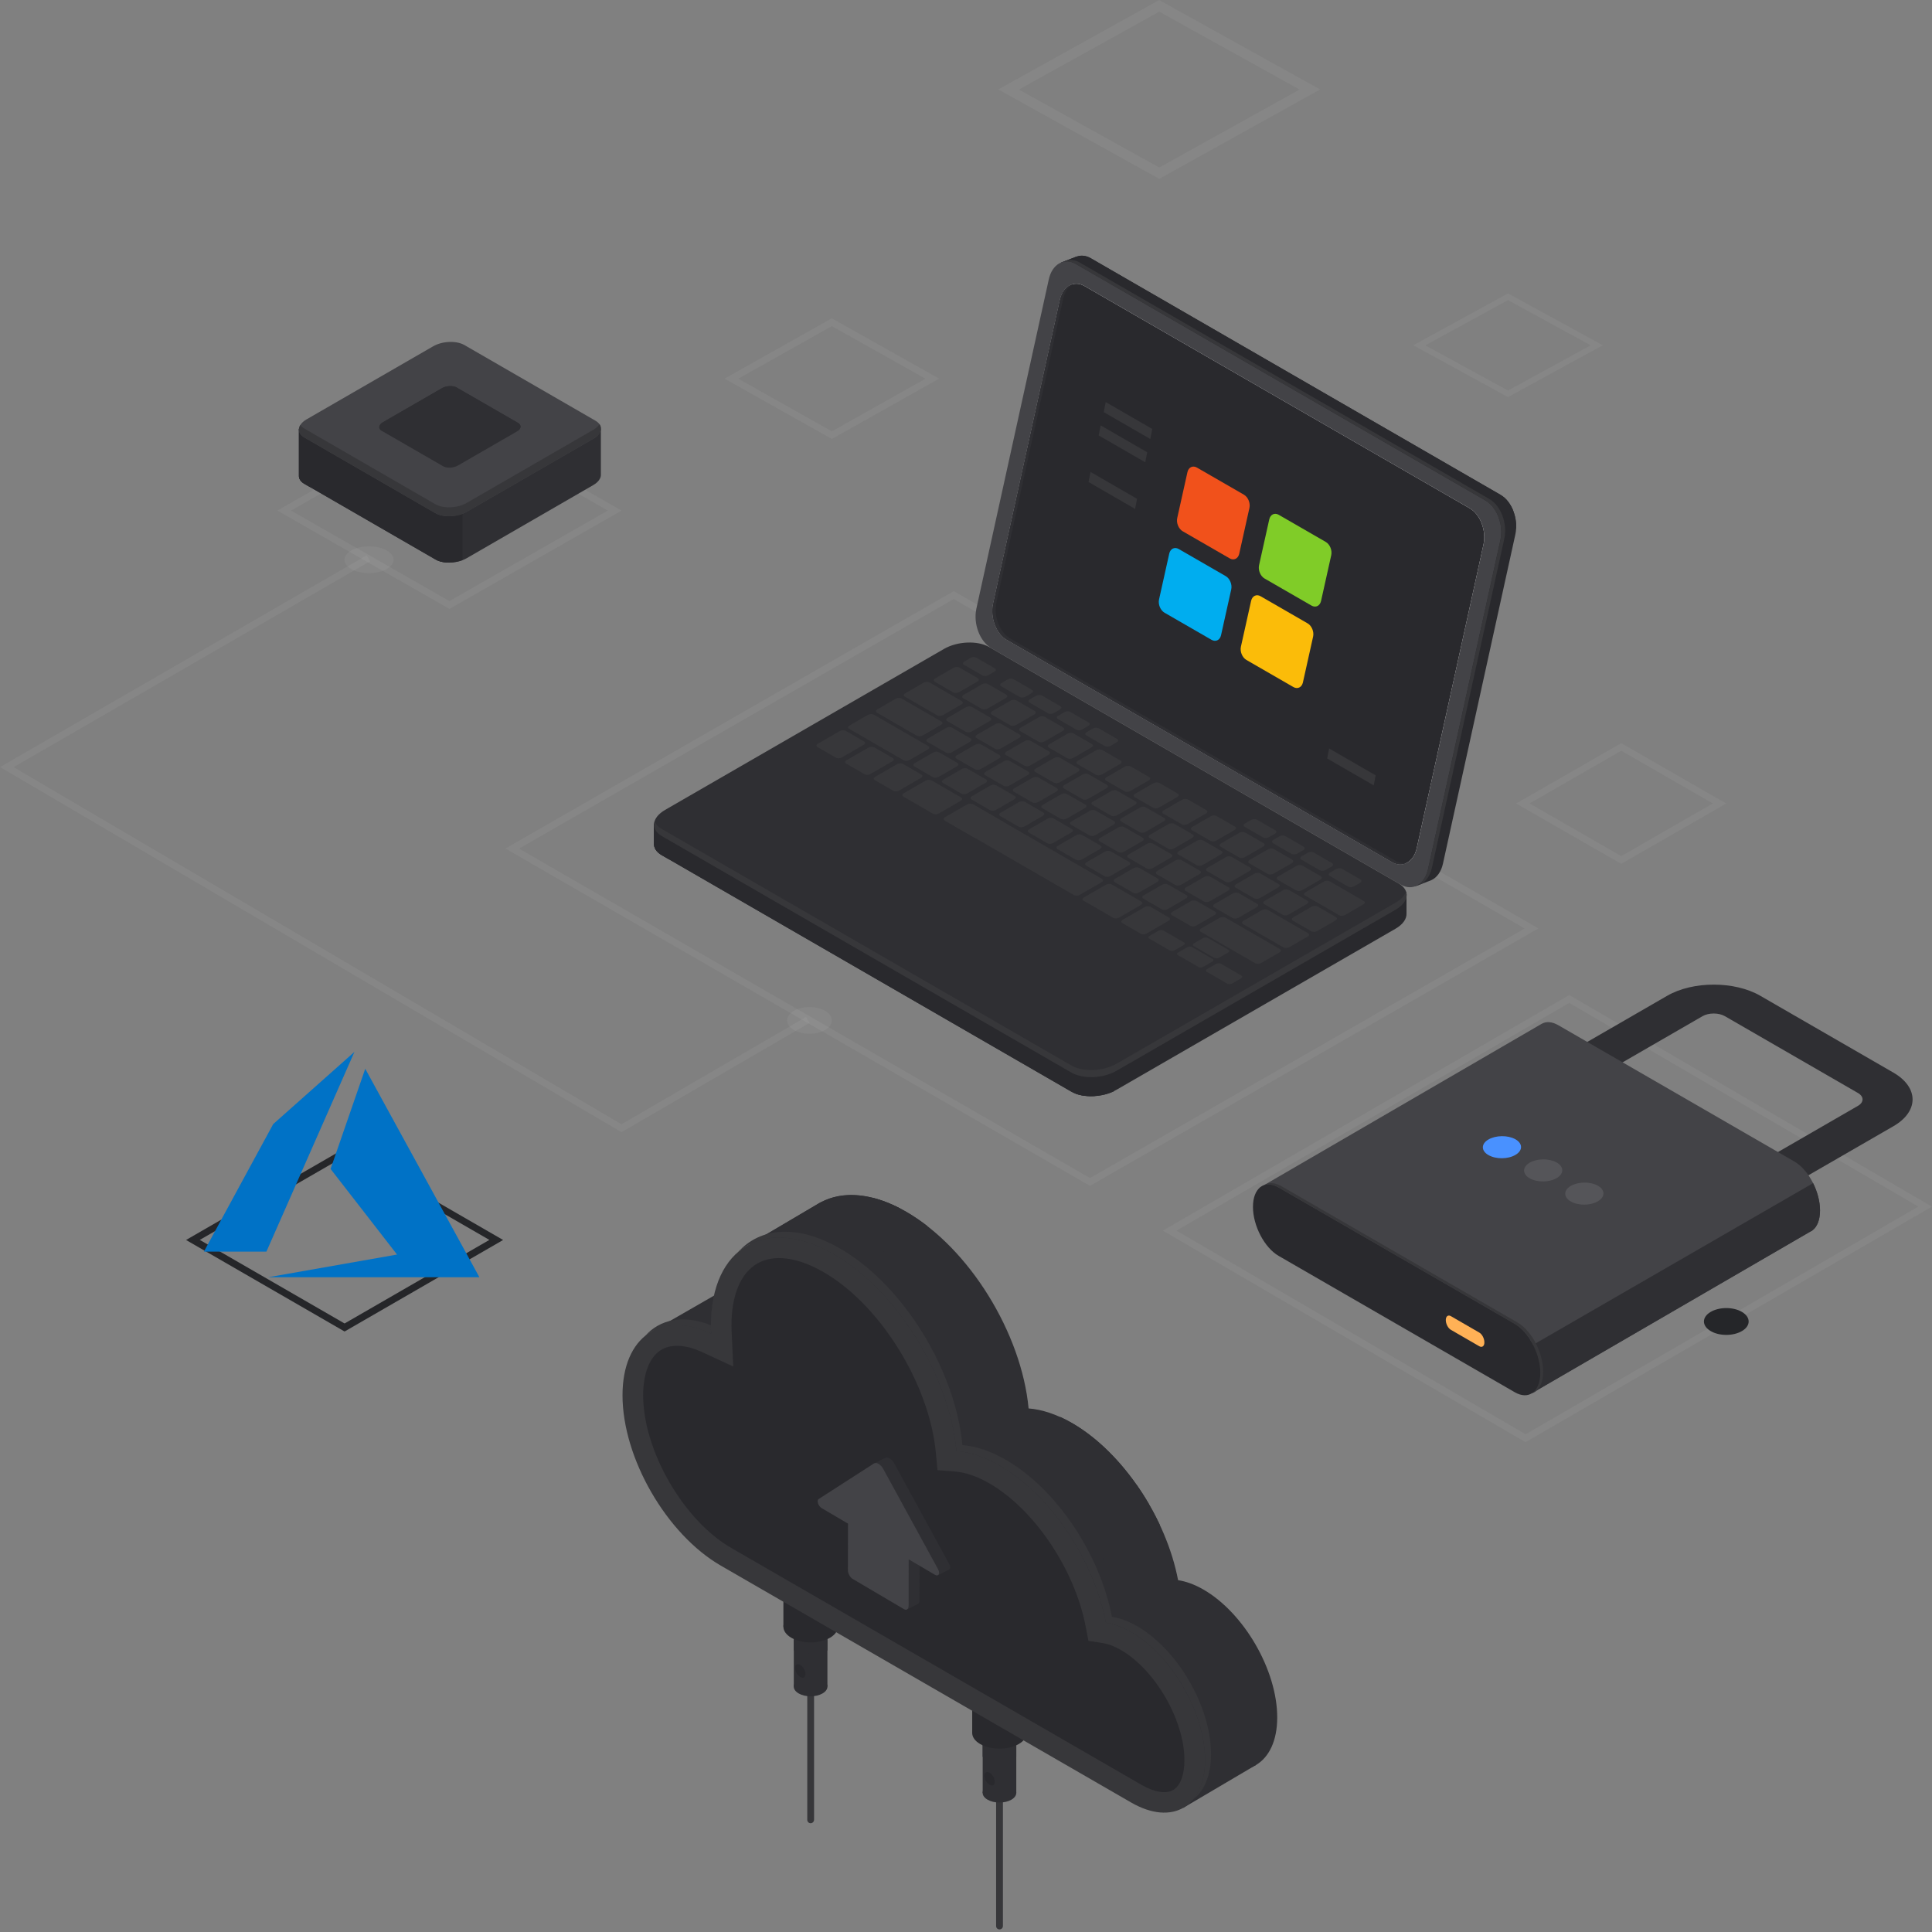 <svg width="290" height="290" viewBox="0 0 290 290" fill="none" xmlns="http://www.w3.org/2000/svg">
<rect x="0" y="0" width="290" height="290" fill="#808080" stroke="none"/>
<g clip-path="url(#clip0_12097_74825)">
<path opacity="0.05" d="M228.986 216.485L174.535 184.721L235.548 149.355L289.998 181.12L228.986 216.485ZM176.604 184.721L228.996 215.285L287.94 181.109L235.548 150.546L176.604 184.721Z" fill="white"/>
<path d="M264.628 180.351L259.327 177.287L278.886 165.991C279.805 165.46 279.805 164.592 278.886 164.061L258.909 152.53C257.989 151.999 256.478 151.999 255.559 152.53L236 163.826L230.699 160.762L250.258 149.466C254.108 147.239 260.369 147.239 264.22 149.466L284.197 160.997C288.047 163.223 288.047 166.839 284.197 169.055L264.628 180.351Z" fill="#2F2F33"/>
<path d="M273.19 181.699C273.19 178.86 271.464 175.571 269.339 174.346L233.909 153.888C232.959 153.337 232.091 153.296 231.417 153.674L189.113 178.257L230.018 209.081L271.699 184.886C271.831 184.824 271.954 184.763 272.066 184.671C272.761 184.15 273.19 183.119 273.19 181.699Z" fill="#434347"/>
<path d="M230.023 209.082L271.704 184.886C271.837 184.825 271.959 184.764 272.072 184.672C272.766 184.141 273.195 183.109 273.195 181.689C273.195 180.331 272.797 178.881 272.153 177.594L224.641 205.027L230.023 209.082Z" fill="#2F2F33"/>
<path d="M227.355 208.969L191.925 188.511C189.8 187.286 188.074 183.987 188.074 181.158C188.074 178.318 189.8 177.021 191.925 178.247L227.355 198.704C229.479 199.93 231.205 203.229 231.205 206.058C231.205 208.897 229.479 210.205 227.355 208.969Z" fill="#29292D"/>
<path d="M227.782 198.51L192.352 178.053C191.371 177.491 190.483 177.461 189.809 177.869C190.421 177.685 191.147 177.787 191.933 178.247L227.363 198.704C229.488 199.93 231.214 203.229 231.214 206.058C231.214 207.59 230.703 208.673 229.906 209.153C230.948 208.836 231.632 207.662 231.632 205.864C231.632 203.035 229.906 199.736 227.782 198.51Z" fill="#37373A"/>
<path d="M222.045 202.075L217.786 199.613C217.357 199.368 217.02 198.714 217.02 198.142C217.02 197.581 217.367 197.315 217.786 197.56L222.045 200.022C222.473 200.267 222.811 200.92 222.811 201.492C222.821 202.054 222.473 202.32 222.045 202.075Z" fill="#FFB156"/>
<path d="M227.486 173.345C228.599 172.692 228.589 171.64 227.465 171.006C226.342 170.373 224.524 170.394 223.411 171.047C222.297 171.701 222.308 172.753 223.431 173.386C224.565 174.03 226.373 174.009 227.486 173.345Z" fill="#4991FF"/>
<path opacity="0.1" d="M233.673 176.829C234.787 176.175 234.776 175.123 233.653 174.49C232.529 173.857 230.711 173.877 229.598 174.531C228.485 175.184 228.495 176.236 229.619 176.869C230.742 177.513 232.56 177.493 233.673 176.829Z" fill="white"/>
<path opacity="0.1" d="M239.853 180.311C240.966 179.657 240.956 178.605 239.833 177.972C238.709 177.339 236.891 177.359 235.778 178.013C234.665 178.667 234.675 179.719 235.798 180.352C236.922 180.995 238.74 180.975 239.853 180.311Z" fill="white"/>
<path opacity="0.05" d="M163.613 178.005L75.856 127.367L143.167 88.723L230.925 139.36L163.613 178.005ZM77.918 127.377L163.613 176.825L228.853 139.371L143.157 89.923L77.918 127.377Z" fill="white"/>
<path d="M225.212 74.264L163.728 38.762C163.013 38.353 162.288 38.282 161.644 38.507V38.496L161.532 38.537C161.522 38.537 161.511 38.547 161.501 38.547L159.285 39.405L161.277 40.386C161.266 40.427 161.256 40.457 161.246 40.498L150.379 89.91C149.878 92.188 150.879 94.854 152.626 95.865L212.64 130.509L212.425 133.052L214.856 132.112C215.673 131.734 216.327 130.866 216.592 129.64L227.459 80.228C227.96 77.93 226.948 75.264 225.212 74.264Z" fill="#29292D"/>
<path d="M225.217 74.264L163.732 38.762C163.017 38.353 162.292 38.282 161.649 38.507V38.496L161.536 38.537C161.526 38.537 161.516 38.547 161.506 38.547L159.289 39.405L161.281 40.386C161.271 40.427 161.26 40.457 161.25 40.498L153.805 74.366L183.893 97.805L227.167 76.725C226.749 75.663 226.074 74.764 225.217 74.264Z" fill="#29292D"/>
<path d="M222.896 81.269L227.574 79.278C227.656 77.47 226.91 75.591 225.674 74.59L218.27 77.705L222.896 81.269Z" fill="#29292D"/>
<path d="M210.293 132.796L148.809 97.294C147.072 96.293 146.061 93.627 146.562 91.34L157.429 41.927C157.929 39.65 159.747 38.608 161.483 39.619L222.968 75.121C224.704 76.122 225.715 78.787 225.215 81.075L214.348 130.487C213.847 132.765 212.029 133.797 210.293 132.796Z" fill="#434347"/>
<path d="M223.564 74.907L162.069 39.405C161.232 38.915 160.374 38.915 159.648 39.303C160.231 39.18 160.854 39.262 161.477 39.62L222.961 75.121C224.697 76.122 225.709 78.788 225.208 81.076L214.341 130.488C214.086 131.662 213.473 132.5 212.707 132.908C213.749 132.684 214.607 131.744 214.933 130.273L225.8 80.861C226.301 78.573 225.3 75.918 223.564 74.907Z" fill="#37373A"/>
<path d="M208.956 129.405L151.128 96.038C149.535 95.119 148.616 92.678 149.075 90.594L159.085 45.053C159.544 42.969 161.209 42.02 162.792 42.939L220.62 76.306C222.213 77.225 223.133 79.666 222.673 81.75L212.664 127.291C212.214 129.375 210.55 130.324 208.956 129.405Z" fill="white"/>
<path d="M208.956 129.405L151.128 96.038C149.535 95.119 148.616 92.678 149.075 90.594L159.085 45.053C159.544 42.969 161.209 42.02 162.792 42.939L220.62 76.306C222.213 77.225 223.133 79.666 222.673 81.75L212.664 127.291C212.214 129.375 210.55 130.324 208.956 129.405Z" fill="#29292D"/>
<path d="M209.457 129.2L151.629 95.833C150.035 94.914 149.116 92.473 149.576 90.39L159.585 44.848C159.82 43.796 160.361 43.03 161.045 42.652C160.126 42.887 159.37 43.745 159.085 45.053L149.075 90.594C148.616 92.677 149.535 95.118 151.128 96.038L208.956 129.405C209.743 129.854 210.55 129.854 211.214 129.486C210.662 129.629 210.059 129.548 209.457 129.2Z" fill="#2F2F33"/>
<path d="M211.142 134.338L202.737 133.225L148.473 101.911C146.737 100.91 143.693 101.032 141.691 102.197L103.248 124.38L98.162 123.706V126.586C98.131 127.25 98.509 127.893 99.326 128.363L160.811 163.865C162.547 164.866 165.591 164.743 167.592 163.579L209.457 139.414C210.591 138.76 211.152 137.923 211.122 137.136V134.338H211.142Z" fill="#29292D"/>
<path d="M170.37 114.546L166.52 112.319H124.145L103.248 124.371L98.162 123.697V126.577C98.131 127.241 98.509 127.885 99.326 128.354L160.811 163.856C161.73 164.387 163.017 164.602 164.314 164.51L170.37 114.546Z" fill="#29292D"/>
<path d="M100.419 124.002L98.162 123.706V126.586C98.131 127.25 98.509 127.894 99.326 128.363L100.409 128.986V124.002H100.419Z" fill="#29292D"/>
<path d="M161.441 164.161C163.086 164.784 165.445 164.651 167.212 163.804V157.369H161.441V164.161Z" fill="#29292D"/>
<path d="M160.825 160.995L99.341 125.493C97.605 124.492 97.819 122.736 99.831 121.571L141.696 97.406C143.708 96.242 146.741 96.12 148.477 97.121L209.962 132.622C211.698 133.623 211.484 135.38 209.472 136.544L167.607 160.709C165.605 161.873 162.572 161.996 160.825 160.995Z" fill="#2F2F33"/>
<path d="M209.48 135.492L167.616 159.657C165.604 160.822 162.57 160.944 160.834 159.943L99.35 124.442C98.778 124.115 98.42 123.706 98.267 123.257C97.991 124.084 98.338 124.911 99.35 125.494L160.834 160.995C162.57 161.996 165.614 161.874 167.616 160.709L209.48 136.544C210.828 135.768 211.37 134.716 211.053 133.807C210.849 134.41 210.328 135.002 209.48 135.492Z" fill="#37373A"/>
<path d="M125.484 113.739L122.706 112.135C122.481 112.002 122.512 111.778 122.767 111.635L126.056 109.735C126.311 109.582 126.699 109.572 126.924 109.694L129.702 111.298C129.927 111.43 129.896 111.655 129.641 111.798L126.352 113.698C126.107 113.851 125.708 113.871 125.484 113.739Z" fill="#37373A"/>
<path d="M129.785 116.22L127.006 114.617C126.782 114.484 126.812 114.259 127.068 114.116L130.356 112.217C130.612 112.063 131 112.053 131.225 112.176L134.003 113.779C134.227 113.912 134.197 114.137 133.941 114.28L130.653 116.179C130.397 116.333 130.009 116.353 129.785 116.22Z" fill="#37373A"/>
<path d="M134.085 118.703L131.307 117.099C131.083 116.966 131.113 116.742 131.369 116.599L134.657 114.699C134.913 114.546 135.301 114.536 135.525 114.658L138.303 116.262C138.528 116.394 138.497 116.619 138.242 116.762L134.953 118.662C134.698 118.815 134.31 118.825 134.085 118.703Z" fill="#37373A"/>
<path d="M140.027 116.65L137.249 115.047C137.024 114.914 137.055 114.689 137.31 114.546L140.068 112.953C140.323 112.8 140.711 112.789 140.936 112.912L143.714 114.515C143.938 114.648 143.908 114.873 143.652 115.016L140.895 116.609C140.64 116.762 140.241 116.783 140.027 116.65Z" fill="#37373A"/>
<path d="M144.32 119.132L141.542 117.528C141.317 117.395 141.348 117.171 141.603 117.028L144.361 115.434C144.616 115.281 145.004 115.271 145.229 115.393L148.007 116.997C148.231 117.13 148.201 117.354 147.945 117.497L145.188 119.091C144.932 119.244 144.544 119.264 144.32 119.132Z" fill="#37373A"/>
<path d="M148.613 121.613L145.835 120.009C145.61 119.877 145.641 119.652 145.896 119.509L148.654 117.916C148.909 117.763 149.297 117.752 149.522 117.875L152.3 119.478C152.524 119.611 152.494 119.836 152.238 119.979L149.481 121.572C149.225 121.725 148.837 121.746 148.613 121.613Z" fill="#37373A"/>
<path d="M152.913 124.095L150.135 122.492C149.911 122.359 149.941 122.134 150.197 121.991L152.954 120.398C153.21 120.245 153.598 120.235 153.822 120.357L156.6 121.961C156.825 122.094 156.794 122.318 156.539 122.461L153.782 124.055C153.526 124.208 153.128 124.218 152.913 124.095Z" fill="#37373A"/>
<path d="M157.206 126.577L154.428 124.973C154.204 124.841 154.234 124.616 154.49 124.473L157.247 122.88C157.503 122.726 157.891 122.716 158.115 122.839L160.893 124.442C161.118 124.575 161.087 124.8 160.832 124.943L158.075 126.536C157.819 126.689 157.431 126.699 157.206 126.577Z" fill="#37373A"/>
<path d="M161.503 129.058L158.725 127.455C158.501 127.322 158.531 127.097 158.787 126.954L161.544 125.361C161.799 125.208 162.188 125.198 162.412 125.32L165.19 126.924C165.415 127.056 165.384 127.281 165.129 127.424L162.371 129.017C162.116 129.171 161.728 129.181 161.503 129.058Z" fill="#37373A"/>
<path d="M165.808 131.53L163.03 129.926C162.805 129.794 162.836 129.569 163.091 129.426L165.849 127.833C166.104 127.68 166.492 127.669 166.717 127.792L169.495 129.395C169.72 129.528 169.689 129.753 169.434 129.896L166.676 131.489C166.421 131.642 166.022 131.663 165.808 131.53Z" fill="#37373A"/>
<path d="M170.097 134.012L167.319 132.409C167.094 132.276 167.125 132.051 167.38 131.908L170.138 130.315C170.393 130.162 170.781 130.152 171.006 130.274L173.784 131.878C174.009 132.011 173.978 132.235 173.723 132.378L170.965 133.972C170.71 134.125 170.322 134.145 170.097 134.012Z" fill="#37373A"/>
<path d="M174.398 136.495L171.62 134.891C171.395 134.759 171.426 134.534 171.681 134.391L174.439 132.798C174.694 132.644 175.082 132.634 175.307 132.757L178.085 134.36C178.31 134.493 178.279 134.718 178.024 134.861L175.266 136.454C175.011 136.607 174.623 136.628 174.398 136.495Z" fill="#37373A"/>
<path d="M178.695 138.975L175.917 137.372C175.692 137.239 175.723 137.014 175.978 136.871L178.736 135.278C178.991 135.125 179.379 135.115 179.604 135.237L182.382 136.841C182.606 136.973 182.576 137.198 182.32 137.341L179.563 138.934C179.307 139.088 178.909 139.108 178.695 138.975Z" fill="#37373A"/>
<path d="M146.347 115.475L143.569 113.872C143.344 113.739 143.375 113.514 143.63 113.371L146.388 111.778C146.643 111.625 147.031 111.615 147.256 111.737L150.034 113.341C150.259 113.473 150.228 113.698 149.973 113.841L147.215 115.434C146.96 115.588 146.572 115.608 146.347 115.475Z" fill="#37373A"/>
<path d="M141.988 112.963L139.21 111.359C138.985 111.226 139.016 111.002 139.271 110.859L142.028 109.265C142.284 109.112 142.672 109.102 142.897 109.224L145.675 110.828C145.899 110.961 145.869 111.185 145.613 111.328L142.856 112.922C142.611 113.075 142.212 113.085 141.988 112.963Z" fill="#37373A"/>
<path d="M137.627 110.44L131.631 106.977C131.407 106.844 131.437 106.62 131.693 106.477L134.45 104.884C134.706 104.73 135.094 104.72 135.319 104.843L141.314 108.305C141.538 108.438 141.508 108.662 141.252 108.805L138.495 110.399C138.24 110.552 137.851 110.562 137.627 110.44Z" fill="#37373A"/>
<path d="M140.681 107.375L135.819 104.566C135.594 104.433 135.625 104.209 135.88 104.066L138.638 102.472C138.893 102.319 139.281 102.309 139.506 102.432L144.368 105.24C144.592 105.373 144.562 105.598 144.306 105.741L141.549 107.334C141.293 107.487 140.905 107.497 140.681 107.375Z" fill="#37373A"/>
<path d="M150.648 117.956L147.87 116.352C147.645 116.219 147.676 115.995 147.931 115.852L150.689 114.259C150.944 114.105 151.332 114.095 151.557 114.218L154.335 115.821C154.56 115.954 154.529 116.179 154.274 116.322L151.516 117.915C151.261 118.068 150.873 118.089 150.648 117.956Z" fill="#37373A"/>
<path d="M154.952 120.439L152.174 118.836C151.95 118.703 151.98 118.478 152.236 118.335L154.993 116.742C155.249 116.589 155.637 116.578 155.861 116.701L158.64 118.305C158.864 118.437 158.834 118.662 158.578 118.805L155.821 120.398C155.565 120.552 155.177 120.572 154.952 120.439Z" fill="#37373A"/>
<path d="M159.238 122.921L156.46 121.317C156.235 121.184 156.266 120.96 156.521 120.817L159.278 119.223C159.534 119.07 159.922 119.06 160.147 119.183L162.925 120.786C163.149 120.919 163.119 121.143 162.863 121.286L160.106 122.88C159.85 123.033 159.462 123.043 159.238 122.921Z" fill="#37373A"/>
<path d="M163.542 125.402L160.764 123.799C160.54 123.666 160.57 123.441 160.826 123.298L163.583 121.705C163.839 121.552 164.227 121.541 164.451 121.664L167.229 123.267C167.454 123.4 167.423 123.625 167.168 123.768L164.41 125.361C164.155 125.514 163.767 125.525 163.542 125.402Z" fill="#37373A"/>
<path d="M167.839 127.884L165.061 126.281C164.836 126.148 164.867 125.923 165.122 125.781L167.88 124.187C168.135 124.034 168.524 124.024 168.748 124.146L171.526 125.75C171.751 125.883 171.72 126.107 171.465 126.25L168.707 127.844C168.452 127.997 168.064 128.007 167.839 127.884Z" fill="#37373A"/>
<path d="M172.132 130.356L169.354 128.753C169.129 128.62 169.16 128.395 169.415 128.252L172.173 126.659C172.428 126.506 172.816 126.495 173.041 126.618L175.819 128.222C176.044 128.354 176.013 128.579 175.758 128.722L173 130.315C172.745 130.468 172.357 130.489 172.132 130.356Z" fill="#37373A"/>
<path d="M176.425 132.838L173.647 131.234C173.422 131.101 173.453 130.877 173.708 130.734L176.466 129.14C176.721 128.987 177.109 128.977 177.334 129.099L180.112 130.703C180.337 130.836 180.306 131.06 180.051 131.203L177.293 132.797C177.038 132.95 176.65 132.97 176.425 132.838Z" fill="#37373A"/>
<path d="M180.726 135.318L177.948 133.715C177.723 133.582 177.754 133.357 178.009 133.214L180.767 131.621C181.022 131.468 181.41 131.457 181.635 131.58L184.413 133.183C184.638 133.316 184.607 133.541 184.352 133.684L181.594 135.277C181.339 135.43 180.951 135.451 180.726 135.318Z" fill="#37373A"/>
<path d="M185.019 137.801L182.241 136.198C182.016 136.065 182.047 135.84 182.302 135.698L185.06 134.104C185.315 133.951 185.703 133.941 185.928 134.063L188.706 135.667C188.931 135.8 188.9 136.024 188.645 136.167L185.887 137.761C185.632 137.914 185.244 137.934 185.019 137.801Z" fill="#37373A"/>
<path d="M192.659 142.214L186.592 138.711C186.368 138.578 186.398 138.353 186.654 138.21L189.411 136.617C189.667 136.464 190.055 136.453 190.279 136.576L196.346 140.079C196.571 140.212 196.54 140.437 196.285 140.58L193.527 142.173C193.272 142.326 192.884 142.336 192.659 142.214Z" fill="#37373A"/>
<path d="M201.024 137.382L195.897 134.421C195.672 134.288 195.703 134.063 195.958 133.92L198.716 132.327C198.971 132.174 199.359 132.163 199.584 132.286L204.711 135.248C204.936 135.381 204.905 135.605 204.65 135.748L201.892 137.342C201.637 137.495 201.249 137.515 201.024 137.382Z" fill="#37373A"/>
<path d="M158.179 117.476L155.401 115.873C155.176 115.74 155.207 115.515 155.462 115.372L158.22 113.779C158.475 113.626 158.863 113.616 159.088 113.738L161.866 115.342C162.091 115.474 162.06 115.699 161.805 115.842L159.047 117.435C158.792 117.589 158.404 117.599 158.179 117.476Z" fill="#37373A"/>
<path d="M153.773 114.933L150.995 113.33C150.77 113.197 150.801 112.972 151.056 112.829L153.814 111.236C154.069 111.083 154.457 111.073 154.682 111.195L157.46 112.799C157.685 112.931 157.654 113.156 157.399 113.299L154.641 114.892C154.386 115.046 153.987 115.056 153.773 114.933Z" fill="#37373A"/>
<path d="M149.363 112.391L146.585 110.788C146.36 110.655 146.391 110.43 146.646 110.287L149.404 108.694C149.659 108.541 150.047 108.531 150.272 108.653L153.05 110.257C153.274 110.389 153.244 110.614 152.988 110.757L150.231 112.35C149.986 112.504 149.587 112.514 149.363 112.391Z" fill="#37373A"/>
<path d="M144.96 109.847L142.182 108.244C141.958 108.111 141.988 107.886 142.244 107.743L145.001 106.15C145.257 105.997 145.645 105.987 145.869 106.109L148.647 107.713C148.872 107.846 148.841 108.07 148.586 108.213L145.828 109.807C145.573 109.96 145.185 109.97 144.96 109.847Z" fill="#37373A"/>
<path d="M162.468 119.949L159.69 118.345C159.465 118.213 159.496 117.988 159.751 117.845L162.509 116.252C162.764 116.098 163.152 116.088 163.377 116.211L166.155 117.814C166.38 117.947 166.349 118.172 166.094 118.315L163.336 119.908C163.081 120.061 162.693 120.082 162.468 119.949Z" fill="#37373A"/>
<path d="M166.769 122.429L163.991 120.826C163.766 120.693 163.797 120.468 164.052 120.325L166.81 118.732C167.065 118.579 167.453 118.569 167.678 118.691L170.456 120.295C170.681 120.428 170.65 120.652 170.395 120.795L167.637 122.389C167.382 122.542 166.994 122.562 166.769 122.429Z" fill="#37373A"/>
<path d="M171.066 124.913L168.288 123.309C168.063 123.177 168.094 122.952 168.349 122.809L171.107 121.216C171.362 121.062 171.75 121.052 171.975 121.175L174.753 122.778C174.977 122.911 174.947 123.136 174.692 123.279L171.934 124.872C171.679 125.025 171.29 125.046 171.066 124.913Z" fill="#37373A"/>
<path d="M175.351 127.393L172.573 125.79C172.348 125.657 172.379 125.432 172.634 125.289L175.392 123.696C175.647 123.543 176.035 123.533 176.26 123.655L179.038 125.259C179.263 125.391 179.232 125.616 178.977 125.759L176.219 127.352C175.964 127.506 175.576 127.526 175.351 127.393Z" fill="#37373A"/>
<path d="M179.656 129.875L176.878 128.271C176.653 128.138 176.684 127.914 176.939 127.771L179.696 126.177C179.952 126.024 180.34 126.014 180.565 126.137L183.343 127.74C183.567 127.873 183.537 128.098 183.281 128.241L180.524 129.834C180.268 129.987 179.88 130.007 179.656 129.875Z" fill="#37373A"/>
<path d="M183.956 132.358L181.178 130.755C180.954 130.622 180.984 130.397 181.24 130.254L183.997 128.661C184.253 128.508 184.641 128.497 184.865 128.62L187.643 130.224C187.868 130.356 187.837 130.581 187.582 130.724L184.825 132.317C184.569 132.47 184.181 132.481 183.956 132.358Z" fill="#37373A"/>
<path d="M188.245 134.84L185.467 133.236C185.243 133.103 185.273 132.879 185.529 132.736L188.286 131.142C188.542 130.989 188.93 130.979 189.154 131.101L191.932 132.705C192.157 132.838 192.127 133.062 191.871 133.205L189.114 134.799C188.858 134.952 188.47 134.962 188.245 134.84Z" fill="#37373A"/>
<path d="M192.546 137.321L189.768 135.717C189.544 135.585 189.574 135.36 189.829 135.217L192.587 133.624C192.842 133.471 193.231 133.46 193.455 133.583L196.233 135.186C196.458 135.319 196.427 135.544 196.172 135.687L193.414 137.28C193.159 137.433 192.771 137.444 192.546 137.321Z" fill="#37373A"/>
<path d="M196.843 139.793L194.065 138.189C193.84 138.056 193.871 137.832 194.126 137.689L196.884 136.095C197.139 135.942 197.527 135.932 197.752 136.055L200.53 137.658C200.755 137.791 200.724 138.016 200.469 138.159L197.711 139.752C197.456 139.905 197.068 139.925 196.843 139.793Z" fill="#37373A"/>
<path d="M155.906 111.339L153.128 109.735C152.903 109.602 152.934 109.378 153.189 109.235L155.946 107.641C156.202 107.488 156.59 107.478 156.815 107.6L159.593 109.204C159.817 109.337 159.787 109.561 159.531 109.704L156.774 111.298C156.518 111.451 156.13 111.461 155.906 111.339Z" fill="#37373A"/>
<path d="M151.64 108.867L148.862 107.263C148.637 107.131 148.668 106.906 148.923 106.763L151.681 105.17C151.936 105.016 152.324 105.006 152.549 105.129L155.327 106.732C155.552 106.865 155.521 107.09 155.266 107.233L152.508 108.826C152.253 108.979 151.865 109 151.64 108.867Z" fill="#37373A"/>
<path d="M147.363 106.405L144.585 104.801C144.36 104.669 144.391 104.444 144.646 104.301L147.403 102.708C147.659 102.555 148.047 102.544 148.272 102.667L151.05 104.27C151.274 104.403 151.244 104.628 150.988 104.771L148.231 106.364C147.975 106.517 147.587 106.528 147.363 106.405Z" fill="#37373A"/>
<path d="M143.089 103.934L140.311 102.331C140.086 102.198 140.117 101.973 140.372 101.83L143.13 100.237C143.385 100.084 143.774 100.074 143.998 100.196L146.776 101.8C147.001 101.932 146.97 102.157 146.715 102.3L143.957 103.893C143.702 104.047 143.304 104.057 143.089 103.934Z" fill="#37373A"/>
<path d="M147.48 101.391L144.702 99.787C144.477 99.654 144.508 99.43 144.763 99.287L145.672 98.756C145.927 98.602 146.316 98.592 146.54 98.715L149.318 100.318C149.543 100.451 149.512 100.676 149.257 100.819L148.348 101.35C148.093 101.503 147.705 101.523 147.48 101.391Z" fill="#37373A"/>
<path d="M153.058 104.618L150.28 103.015C150.055 102.882 150.086 102.657 150.341 102.514L151.25 101.983C151.506 101.83 151.894 101.82 152.118 101.942L154.896 103.546C155.121 103.679 155.09 103.903 154.835 104.046L153.926 104.577C153.671 104.731 153.283 104.741 153.058 104.618Z" fill="#37373A"/>
<path d="M157.32 107.068L154.542 105.465C154.317 105.332 154.348 105.107 154.603 104.964L155.512 104.433C155.767 104.28 156.155 104.27 156.38 104.392L159.158 105.996C159.383 106.129 159.352 106.353 159.097 106.496L158.188 107.028C157.932 107.181 157.544 107.201 157.32 107.068Z" fill="#37373A"/>
<path d="M161.577 109.53L158.799 107.927C158.575 107.794 158.605 107.569 158.861 107.426L159.77 106.895C160.025 106.742 160.413 106.732 160.638 106.854L163.416 108.458C163.641 108.591 163.61 108.815 163.355 108.958L162.446 109.489C162.19 109.643 161.802 109.663 161.577 109.53Z" fill="#37373A"/>
<path d="M165.839 111.992L163.061 110.389C162.836 110.256 162.867 110.031 163.122 109.888L164.031 109.357C164.287 109.204 164.675 109.194 164.9 109.316L167.678 110.92C167.902 111.053 167.872 111.277 167.616 111.42L166.707 111.951C166.452 112.105 166.064 112.115 165.839 111.992Z" fill="#37373A"/>
<path d="M189.605 125.708L186.827 124.105C186.602 123.972 186.633 123.747 186.888 123.604L187.797 123.073C188.052 122.92 188.441 122.91 188.665 123.032L191.443 124.636C191.668 124.768 191.637 124.993 191.382 125.136L190.473 125.667C190.218 125.82 189.83 125.841 189.605 125.708Z" fill="#37373A"/>
<path d="M193.863 128.17L191.085 126.566C190.86 126.434 190.891 126.209 191.146 126.066L192.055 125.535C192.31 125.382 192.698 125.371 192.923 125.494L195.701 127.098C195.926 127.23 195.895 127.455 195.64 127.598L194.731 128.129C194.475 128.282 194.077 128.303 193.863 128.17Z" fill="#37373A"/>
<path d="M198.109 130.631L195.331 129.027C195.106 128.895 195.137 128.67 195.392 128.527L196.301 127.996C196.556 127.843 196.944 127.832 197.169 127.955L199.947 129.558C200.172 129.691 200.141 129.916 199.886 130.059L198.977 130.59C198.722 130.743 198.333 130.753 198.109 130.631Z" fill="#37373A"/>
<path d="M202.37 133.083L199.592 131.48C199.368 131.347 199.398 131.122 199.654 130.979L200.563 130.448C200.818 130.295 201.206 130.285 201.431 130.407L204.209 132.011C204.434 132.143 204.403 132.368 204.148 132.511L203.239 133.042C202.983 133.195 202.595 133.216 202.37 133.083Z" fill="#37373A"/>
<path d="M160.21 113.82L157.432 112.217C157.208 112.084 157.238 111.859 157.494 111.716L160.251 110.123C160.506 109.97 160.895 109.959 161.119 110.082L163.897 111.685C164.122 111.818 164.091 112.043 163.836 112.186L161.078 113.779C160.823 113.932 160.435 113.943 160.21 113.82Z" fill="#37373A"/>
<path d="M164.511 116.301L161.733 114.698C161.508 114.565 161.539 114.34 161.794 114.198L164.552 112.604C164.807 112.451 165.195 112.441 165.42 112.563L168.198 114.167C168.423 114.3 168.392 114.524 168.137 114.667L165.379 116.261C165.124 116.414 164.726 116.424 164.511 116.301Z" fill="#37373A"/>
<path d="M168.8 118.774L166.022 117.171C165.797 117.038 165.828 116.813 166.083 116.67L168.841 115.077C169.096 114.924 169.484 114.913 169.709 115.036L172.487 116.64C172.712 116.772 172.681 116.997 172.426 117.14L169.668 118.733C169.413 118.897 169.025 118.907 168.8 118.774Z" fill="#37373A"/>
<path d="M173.101 121.256L170.323 119.652C170.098 119.519 170.129 119.295 170.384 119.152L173.142 117.558C173.397 117.405 173.785 117.395 174.01 117.517L176.788 119.121C177.013 119.254 176.982 119.478 176.727 119.621L173.969 121.215C173.714 121.368 173.326 121.388 173.101 121.256Z" fill="#37373A"/>
<path d="M177.4 123.738L174.612 122.134C174.387 122.002 174.418 121.777 174.673 121.634L177.431 120.041C177.686 119.888 178.074 119.877 178.299 120L181.077 121.603C181.302 121.736 181.271 121.961 181.016 122.104L178.258 123.697C178.013 123.85 177.615 123.871 177.4 123.738Z" fill="#37373A"/>
<path d="M181.691 126.218L178.913 124.615C178.688 124.482 178.719 124.257 178.974 124.115L181.732 122.521C181.987 122.368 182.375 122.358 182.6 122.48L185.378 124.084C185.602 124.217 185.572 124.441 185.317 124.584L182.559 126.178C182.304 126.331 181.915 126.351 181.691 126.218Z" fill="#37373A"/>
<path d="M185.988 128.702L183.21 127.098C182.985 126.966 183.016 126.741 183.271 126.598L186.029 125.005C186.284 124.851 186.672 124.841 186.897 124.964L189.675 126.567C189.899 126.7 189.869 126.925 189.613 127.068L186.856 128.661C186.6 128.814 186.212 128.835 185.988 128.702Z" fill="#37373A"/>
<path d="M190.288 131.182L187.51 129.579C187.286 129.446 187.316 129.221 187.572 129.078L190.329 127.485C190.585 127.332 190.973 127.322 191.197 127.444L193.975 129.048C194.2 129.18 194.17 129.405 193.914 129.548L191.157 131.141C190.901 131.295 190.503 131.305 190.288 131.182Z" fill="#37373A"/>
<path d="M194.574 133.665L191.796 132.061C191.571 131.928 191.601 131.704 191.857 131.561L194.614 129.967C194.87 129.814 195.258 129.804 195.483 129.927L198.261 131.53C198.485 131.663 198.455 131.888 198.199 132.031L195.442 133.624C195.186 133.777 194.798 133.787 194.574 133.665Z" fill="#37373A"/>
<path d="M135.647 114.127L127.456 109.398C127.231 109.265 127.262 109.041 127.517 108.898L130.275 107.304C130.53 107.151 130.918 107.141 131.143 107.264L139.334 111.992C139.559 112.125 139.528 112.35 139.273 112.493L136.515 114.086C136.26 114.239 135.872 114.25 135.647 114.127Z" fill="#37373A"/>
<path d="M188.428 144.593L180.237 139.864C180.012 139.731 180.043 139.507 180.298 139.364L183.056 137.77C183.311 137.617 183.699 137.607 183.924 137.729L192.115 142.458C192.34 142.591 192.309 142.816 192.054 142.959L189.296 144.552C189.041 144.705 188.653 144.726 188.428 144.593Z" fill="#37373A"/>
<path d="M171.245 140.161L168.467 138.557C168.243 138.424 168.273 138.2 168.529 138.057L171.817 136.157C172.073 136.004 172.461 135.994 172.686 136.116L175.464 137.72C175.688 137.852 175.658 138.077 175.402 138.22L172.114 140.12C171.858 140.273 171.46 140.283 171.245 140.161Z" fill="#37373A"/>
<path d="M140.049 122.144L135.596 119.57C135.372 119.437 135.402 119.212 135.658 119.069L138.946 117.17C139.202 117.016 139.59 117.006 139.814 117.129L144.267 119.703C144.492 119.835 144.462 120.06 144.206 120.203L140.918 122.103C140.662 122.256 140.274 122.276 140.049 122.144Z" fill="#37373A"/>
<path d="M167.104 137.771L162.651 135.198C162.426 135.065 162.457 134.84 162.712 134.697L166.001 132.798C166.256 132.644 166.644 132.634 166.869 132.757L171.322 135.33C171.547 135.463 171.516 135.688 171.261 135.831L167.972 137.731C167.717 137.884 167.329 137.894 167.104 137.771Z" fill="#37373A"/>
<path d="M146.249 125.719L141.796 123.156C141.571 123.023 141.601 122.798 141.857 122.655L145.146 120.756C145.401 120.602 145.789 120.592 146.014 120.715L150.467 123.288C150.691 123.421 150.661 123.646 150.405 123.789L147.117 125.689C146.861 125.832 146.463 125.852 146.249 125.719Z" fill="#37373A"/>
<path d="M146.046 120.734L165.39 131.908C165.635 132.051 165.635 132.275 165.39 132.408L162.04 134.339C161.795 134.482 161.407 134.482 161.172 134.339L141.828 123.165L146.046 120.734Z" fill="#37373A"/>
<path d="M183.251 144.655L186.346 146.442C186.529 146.544 186.509 146.728 186.295 146.85L184.946 147.627C184.732 147.749 184.415 147.759 184.231 147.657L181.137 145.87C180.953 145.768 180.973 145.584 181.188 145.461L182.536 144.685C182.75 144.563 183.067 144.552 183.251 144.655Z" fill="#37373A"/>
<path d="M178.919 142.153L182.014 143.94C182.197 144.042 182.177 144.226 181.962 144.349L180.614 145.125C180.4 145.247 180.083 145.258 179.899 145.155L176.805 143.368C176.621 143.266 176.641 143.082 176.856 142.96L178.204 142.183C178.418 142.061 178.735 142.051 178.919 142.153Z" fill="#37373A"/>
<path d="M174.618 139.67L177.713 141.458C177.897 141.56 177.876 141.744 177.662 141.866L176.314 142.642C176.099 142.765 175.782 142.775 175.599 142.673L172.504 140.886C172.32 140.783 172.341 140.6 172.555 140.477L173.903 139.701C174.118 139.578 174.444 139.568 174.618 139.67Z" fill="#37373A"/>
<path d="M181.29 140.784L184.385 142.571C184.568 142.673 184.548 142.857 184.334 142.979L182.985 143.756C182.771 143.878 182.454 143.888 182.27 143.786L179.176 141.999C178.992 141.897 179.012 141.713 179.227 141.59L180.575 140.814C180.79 140.692 181.106 140.681 181.29 140.784Z" fill="#37373A"/>
<path d="M172.662 65.898L165.676 61.864L165.972 60.352L172.958 64.387L172.662 65.898Z" fill="#37373A"/>
<path d="M171.906 69.391L164.91 65.357L165.217 63.855L172.202 67.89L171.906 69.391Z" fill="#37373A"/>
<path d="M206.197 117.885L199.211 113.851L199.507 112.35L206.493 116.384L206.197 117.885Z" fill="#37373A"/>
<path d="M170.38 76.387L163.395 72.352L163.691 70.841L170.677 74.875L170.38 76.387Z" fill="#37373A"/>
<path opacity="0.05" d="M123.881 154.591C122.564 155.378 120.439 155.378 119.132 154.591C117.825 153.804 117.815 152.53 119.132 151.744C120.449 150.957 122.574 150.957 123.881 151.744C125.188 152.53 125.188 153.804 123.881 154.591Z" fill="white"/>
<path d="M261.493 199.783C260.178 200.57 258.056 200.57 256.752 199.783C255.437 198.996 255.437 197.723 256.752 196.936C258.066 196.149 260.188 196.149 261.493 196.936C262.807 197.723 262.807 199.007 261.493 199.783Z" fill="#252629"/>
<path opacity="0.05" d="M93.292 169.949L93.037 169.795L0 115.14L55.038 83.352L55.559 84.243L2.051 115.151L93.292 168.75L120.984 152.646L121.505 153.547L93.292 169.949Z" fill="white"/>
<path d="M121.683 273.672C121.397 273.672 121.172 273.447 121.172 273.161V244.094C121.172 243.808 121.397 243.583 121.683 243.583C121.969 243.583 122.193 243.808 122.193 244.094V273.161C122.193 273.437 121.958 273.672 121.683 273.672Z" fill="#37373A"/>
<path d="M124.198 242.265H119.152V253.162H124.198V242.265Z" fill="#2F2F33"/>
<path d="M123.462 254.194C122.472 254.766 120.878 254.766 119.888 254.194C118.897 253.622 118.897 252.703 119.888 252.131C120.878 251.559 122.472 251.559 123.462 252.131C124.453 252.703 124.453 253.622 123.462 254.194Z" fill="#2F2F33"/>
<path d="M125.771 227.077H117.59V244.164H125.771V227.077Z" fill="#29292D"/>
<path d="M119.152 244.051V247.738C120.633 248.413 122.717 248.413 124.198 247.738V244.051C122.727 243.377 120.633 243.377 119.152 244.051Z" fill="#2F2F33"/>
<path d="M124.576 245.839C122.983 246.758 120.388 246.758 118.785 245.839C117.192 244.92 117.192 243.418 118.785 242.499C120.378 241.58 122.972 241.58 124.576 242.499C126.169 243.418 126.169 244.909 124.576 245.839Z" fill="#29292D"/>
<path d="M150.03 289.615C149.744 289.615 149.52 289.39 149.52 289.104V260.037C149.52 259.751 149.744 259.526 150.03 259.526C150.316 259.526 150.541 259.751 150.541 260.037V289.104C150.541 289.39 150.316 289.615 150.03 289.615Z" fill="#37373A"/>
<path d="M152.549 258.21H147.504V269.108H152.549V258.21Z" fill="#2F2F33"/>
<path d="M151.814 270.14C150.823 270.711 149.23 270.711 148.239 270.14C147.248 269.568 147.248 268.648 148.239 268.076C149.23 267.504 150.823 267.504 151.814 268.076C152.794 268.648 152.794 269.578 151.814 270.14Z" fill="#2F2F33"/>
<path d="M154.111 243.023H145.93V260.11H154.111V243.023Z" fill="#29292D"/>
<path d="M147.5 260.008V263.695C148.981 264.369 151.064 264.369 152.545 263.695V260.008C151.064 259.333 148.981 259.333 147.5 260.008Z" fill="#2F2F33"/>
<path d="M152.916 261.785C151.322 262.704 148.728 262.704 147.125 261.785C145.531 260.866 145.531 259.364 147.125 258.445C148.718 257.526 151.312 257.526 152.916 258.445C154.519 259.375 154.519 260.866 152.916 261.785Z" fill="#29292D"/>
<path d="M177.578 271.384L188.547 264.918L178.099 251.876L175.352 256.37L177.578 271.384Z" fill="#2F2F33"/>
<path d="M97.906 199.808L115.422 189.737C115.422 189.737 114.769 199.787 114.769 199.808C114.769 199.828 104.708 202.923 104.708 202.923L97.906 199.808Z" fill="#2F2F33"/>
<path d="M180.624 238.587C179.286 237.821 178.02 237.372 176.835 237.188C175.068 227.914 168.613 218.058 160.912 213.616C158.594 212.278 156.398 211.563 154.396 211.41C153.344 200.165 145.521 187.378 136.033 181.903C131.069 179.043 126.575 178.696 123.256 180.453V180.443L123.092 180.535C123.011 180.586 122.919 180.627 122.837 180.678L112.511 186.775L115.943 189.481C112.859 190.83 110.918 194.282 110.918 199.388C110.918 208.805 117.526 220.254 125.687 224.963L180.624 264.192C186.752 267.726 191.716 264.866 191.716 257.788C191.716 250.721 186.752 242.121 180.624 238.587Z" fill="#2F2F33"/>
<path d="M111.43 195.242L135.125 181.393C130.529 178.993 126.372 178.799 123.247 180.443V180.433L123.083 180.525C123.001 180.576 122.91 180.617 122.828 180.668L112.502 186.765L115.934 189.472C113.799 190.422 112.196 192.393 111.43 195.242Z" fill="#2F2F33"/>
<path d="M155.193 235.974L172.484 225.822C169.522 220.695 165.437 216.211 160.913 213.596C160.31 213.249 159.728 212.953 159.146 212.688L137.156 225.546L155.193 235.974Z" fill="#2F2F33"/>
<path d="M117.391 187.91L125.102 192.363L139.217 184.049C138.185 183.253 137.123 182.527 136.05 181.904C134.345 180.914 132.69 180.24 131.117 179.831L117.391 187.91Z" fill="#2F2F33"/>
<path d="M170.583 222.851L156.785 230.98L161.585 236.332L174.117 228.938C173.116 226.813 171.932 224.76 170.583 222.851Z" fill="#2F2F33"/>
<path d="M169.786 244.972C168.448 244.206 167.182 243.757 165.997 243.573C164.23 234.299 157.775 224.443 150.075 220C147.756 218.662 145.56 217.947 143.558 217.794C142.506 206.539 134.693 193.762 125.195 188.278C114.981 182.384 106.709 187.164 106.709 198.951C106.709 199.349 106.719 199.757 106.739 200.156C99.273 196.693 93.441 200.595 93.441 209.44C93.441 218.856 100.049 230.306 108.21 235.014L169.797 270.567C175.925 274.101 180.888 271.241 180.888 264.163C180.868 257.105 175.904 248.516 169.786 244.972Z" fill="#37373A"/>
<path d="M106.732 200.167C106.712 199.758 106.701 199.36 106.701 198.962C106.701 198.941 106.701 198.931 106.701 198.911C102.575 197.307 99.031 198.002 96.805 200.575C99.225 198.584 102.749 198.318 106.732 200.167Z" fill="#37373A"/>
<path d="M170.688 244.094C169.35 243.328 168.084 242.879 166.899 242.695C165.132 233.421 158.677 223.565 150.976 219.122C148.658 217.784 146.462 217.069 144.46 216.916C143.408 205.671 135.585 192.884 126.096 187.41C119.734 183.733 114.126 184.213 110.797 187.941C114.188 185.04 119.376 184.928 125.198 188.288C134.696 193.773 142.509 206.55 143.561 217.795C145.563 217.948 147.759 218.663 150.077 220.001C157.778 224.444 164.233 234.299 166 243.573C167.185 243.757 168.451 244.206 169.789 244.972C175.917 248.506 180.881 257.106 180.881 264.174C180.881 266.727 180.227 268.718 179.114 270.077C180.779 268.8 181.78 266.482 181.78 263.295C181.78 256.228 176.816 247.628 170.688 244.094Z" fill="#37373A"/>
<path d="M105.435 202.974L110.062 205.119L109.827 200.022C109.806 199.665 109.796 199.307 109.796 198.96C109.796 194.405 111.175 191.106 113.667 189.666C116.159 188.226 119.703 188.686 123.645 190.963C132.122 195.855 139.517 207.764 140.477 218.08L140.722 220.674L143.327 220.878C144.93 221.001 146.676 221.603 148.535 222.676C155.266 226.567 161.333 235.596 162.967 244.154L163.375 246.299L165.53 246.636C166.388 246.769 167.307 247.116 168.247 247.668C173.415 250.65 177.786 258.218 177.786 264.193C177.786 266.43 177.163 268.064 176.091 268.687C175.008 269.31 173.282 269.024 171.342 267.911L109.755 232.348C102.596 228.211 96.539 217.732 96.539 209.449C96.539 206.201 97.499 203.73 99.164 202.668C99.848 202.228 100.686 202.014 101.615 202.014C102.749 202.004 104.046 202.331 105.435 202.974Z" fill="#29292D"/>
<path d="M136.172 241.57L137.796 240.753L136.192 239.548L136.172 241.57Z" fill="#2F2F33"/>
<path d="M131.293 219.622L132.866 218.825L132.896 219.652L131.293 219.622Z" fill="#2F2F33"/>
<path d="M140.799 236.443L142.443 235.615L139.277 232.603L140.799 236.443Z" fill="#2F2F33"/>
<path d="M137.309 240.702L129.619 236.167C129.231 235.932 128.914 235.36 128.914 234.87L128.934 225.964L138.045 231.326L138.024 240.232C138.014 240.722 137.698 240.937 137.309 240.702Z" fill="#2F2F33"/>
<path d="M132.849 218.835L124.545 224.176C124.188 224.401 124.474 225.249 125.015 225.565L133.502 230.56L141.99 235.554C142.521 235.871 142.817 235.36 142.459 234.717L134.207 219.621C133.839 218.978 133.206 218.61 132.849 218.835Z" fill="#2F2F33"/>
<path d="M135.669 241.529L127.978 236.994C127.59 236.759 127.273 236.187 127.273 235.697L127.294 226.791L136.404 232.153L136.384 241.059C136.374 241.56 136.057 241.764 135.669 241.529Z" fill="#434347"/>
<path d="M131.196 219.662L122.893 225.004C122.535 225.228 122.821 226.076 123.363 226.393L131.85 231.387L140.337 236.381C140.868 236.698 141.165 236.187 140.807 235.544L132.555 220.448C132.197 219.815 131.554 219.437 131.196 219.662Z" fill="#434347"/>
<path d="M120.909 251.273C120.909 251.774 120.562 251.978 120.122 251.723C119.683 251.467 119.336 250.865 119.336 250.364C119.336 249.864 119.683 249.66 120.122 249.915C120.551 250.16 120.909 250.773 120.909 251.273Z" fill="#29292D"/>
<path d="M149.323 267.451C149.323 267.951 148.976 268.156 148.536 267.9C148.107 267.645 147.75 267.042 147.75 266.542C147.75 266.042 148.097 265.837 148.536 266.093C148.965 266.338 149.323 266.951 149.323 267.451Z" fill="#29292D"/>
<path opacity="0.05" d="M67.461 91.407L41.621 76.639L67.471 61.87L93.311 76.639L67.461 91.407ZM43.696 76.639L67.461 90.218L91.226 76.639L67.461 63.059L43.696 76.639Z" fill="white"/>
<path d="M90.194 71.189V64.407L74.976 64.397L69.716 61.363C68.511 60.669 66.397 60.751 65.008 61.557L60.106 64.386L44.877 64.376V71.352C44.847 71.822 45.102 72.281 45.684 72.618L65.355 83.976C66.56 84.67 68.675 84.588 70.064 83.782L89.05 72.812C89.847 72.353 90.235 71.75 90.194 71.189Z" fill="#2F2F33"/>
<path d="M67.531 60.895C66.652 60.915 65.733 61.14 65.008 61.558L60.106 64.388L44.877 64.377V71.353C44.847 71.823 45.102 72.282 45.684 72.62L65.355 83.977C65.937 84.314 66.724 84.467 67.541 84.447V60.895H67.531Z" fill="#29292D"/>
<path d="M46.588 64.377H44.862V71.353C44.831 71.823 45.087 72.282 45.669 72.619L46.588 73.15V64.377Z" fill="#29292D"/>
<path d="M65.648 84.119C66.69 84.568 68.192 84.537 69.417 84.078V76.152H65.648V84.119Z" fill="#29292D"/>
<path d="M65.341 77.021L45.68 65.664C44.475 64.969 44.628 63.754 46.017 62.947L65.004 51.988C66.393 51.181 68.507 51.099 69.712 51.794L89.383 63.151C90.588 63.846 90.435 65.061 89.046 65.868L70.049 76.827C68.66 77.624 66.556 77.716 65.341 77.021Z" fill="#434347"/>
<path d="M89.049 64.52L70.053 75.489C68.664 76.296 66.549 76.377 65.344 75.683L45.684 64.326C45.418 64.172 45.214 63.989 45.081 63.794C44.662 64.458 44.856 65.183 45.684 65.663L65.355 77.021C66.56 77.715 68.674 77.633 70.063 76.827L89.049 65.858C90.132 65.234 90.459 64.356 89.989 63.672C89.795 63.978 89.478 64.275 89.049 64.52Z" fill="#37373A"/>
<path d="M66.507 69.982L57.305 64.671C56.743 64.345 56.815 63.773 57.458 63.395L66.344 58.268C66.998 57.89 67.978 57.849 68.55 58.176L77.752 63.487C78.314 63.813 78.242 64.385 77.599 64.763L68.713 69.891C68.06 70.258 67.079 70.299 66.507 69.982Z" fill="#2F2F33"/>
<path d="M57.304 64.662L57.335 64.672C57.376 64.641 57.416 64.611 57.468 64.58L66.353 59.453C67.007 59.075 67.987 59.034 68.559 59.361L77.731 64.662C78.252 64.294 78.282 63.783 77.761 63.477L68.559 58.166C67.998 57.839 67.007 57.88 66.353 58.258L57.468 63.385C56.814 63.773 56.742 64.335 57.304 64.662Z" fill="#2F2F33"/>
<path opacity="0.05" d="M57.998 85.446C56.55 86.233 54.214 86.233 52.777 85.446C51.33 84.659 51.33 83.386 52.777 82.599C54.225 81.812 56.561 81.812 57.998 82.599C59.435 83.386 59.435 84.659 57.998 85.446Z" fill="white"/>
<path d="M184.581 83.814L177.534 79.749C176.911 79.391 176.543 78.492 176.707 77.757L178.239 70.873C178.402 70.138 179.046 69.821 179.669 70.189L186.716 74.254C187.339 74.611 187.707 75.51 187.543 76.246L186.011 83.129C185.838 83.865 185.204 84.171 184.581 83.814Z" fill="#F1511B"/>
<path d="M196.863 90.902L189.815 86.838C189.192 86.48 188.825 85.581 188.988 84.846L190.52 77.962C190.683 77.227 191.327 76.91 191.95 77.278L198.997 81.343C199.62 81.7 199.988 82.599 199.824 83.334L198.292 90.218C198.119 90.954 197.486 91.26 196.863 90.902Z" fill="#80CC28"/>
<path d="M181.851 96.038L174.804 91.973C174.181 91.616 173.813 90.717 173.976 89.982L175.508 83.098C175.672 82.362 176.315 82.046 176.938 82.413L183.985 86.478C184.608 86.836 184.976 87.735 184.813 88.47L183.281 95.354C183.117 96.089 182.474 96.396 181.851 96.038Z" fill="#00ADEF"/>
<path d="M194.14 103.127L187.093 99.062C186.47 98.705 186.102 97.806 186.265 97.07L187.797 90.187C187.961 89.451 188.604 89.135 189.227 89.502L196.274 93.567C196.897 93.925 197.265 94.824 197.102 95.559L195.57 102.443C195.406 103.178 194.763 103.485 194.14 103.127Z" fill="#FBBC09"/>
<path opacity="0.05" d="M124.866 65.897L108.75 56.835L124.856 47.773L140.972 56.835L124.866 65.897ZM110.829 56.845L124.866 64.741L138.904 56.845L124.866 48.959L110.829 56.845Z" fill="white"/>
<path opacity="0.05" d="M174.006 26.852L149.832 13.426L173.991 0L198.165 13.426L174.006 26.852ZM152.95 13.441L174.006 25.139L195.063 13.441L174.006 1.758L152.95 13.441Z" fill="white"/>
<path opacity="0.05" d="M226.356 59.611L212.129 51.824L226.356 44.037L240.592 51.824L226.356 59.611ZM213.956 51.833L226.356 58.617L238.756 51.833L226.356 45.056L213.956 51.833Z" fill="white"/>
<path opacity="0.05" d="M243.351 129.671L227.57 120.608L243.351 111.546L259.121 120.608L243.351 129.671ZM229.606 120.598L243.351 128.503L257.096 120.598L243.351 112.694L229.606 120.598Z" fill="white"/>
<path d="M51.723 199.863L27.926 186.126L51.723 172.389L75.52 186.126L51.723 199.863ZM29.989 186.115L51.723 198.657L73.457 186.115L51.723 173.573L29.989 186.115Z" fill="#252629"/>
<g clip-path="url(#clip1_12097_74825)">
<path d="M53.203 157.891L41.01 168.729L30.609 187.874H39.989L53.203 157.891ZM54.824 160.426L49.621 175.461L59.597 188.312L40.242 191.721H71.961L54.824 160.426Z" fill="#0072C6"/>
</g>
</g>
<defs>
<clipPath id="clip0_12097_74825">
<rect width="290" height="290" fill="white"/>
</clipPath>
<clipPath id="clip1_12097_74825">
<rect width="41.352" height="33.833" fill="white" transform="translate(30.609 157.889)"/>
</clipPath>
</defs>
</svg>
